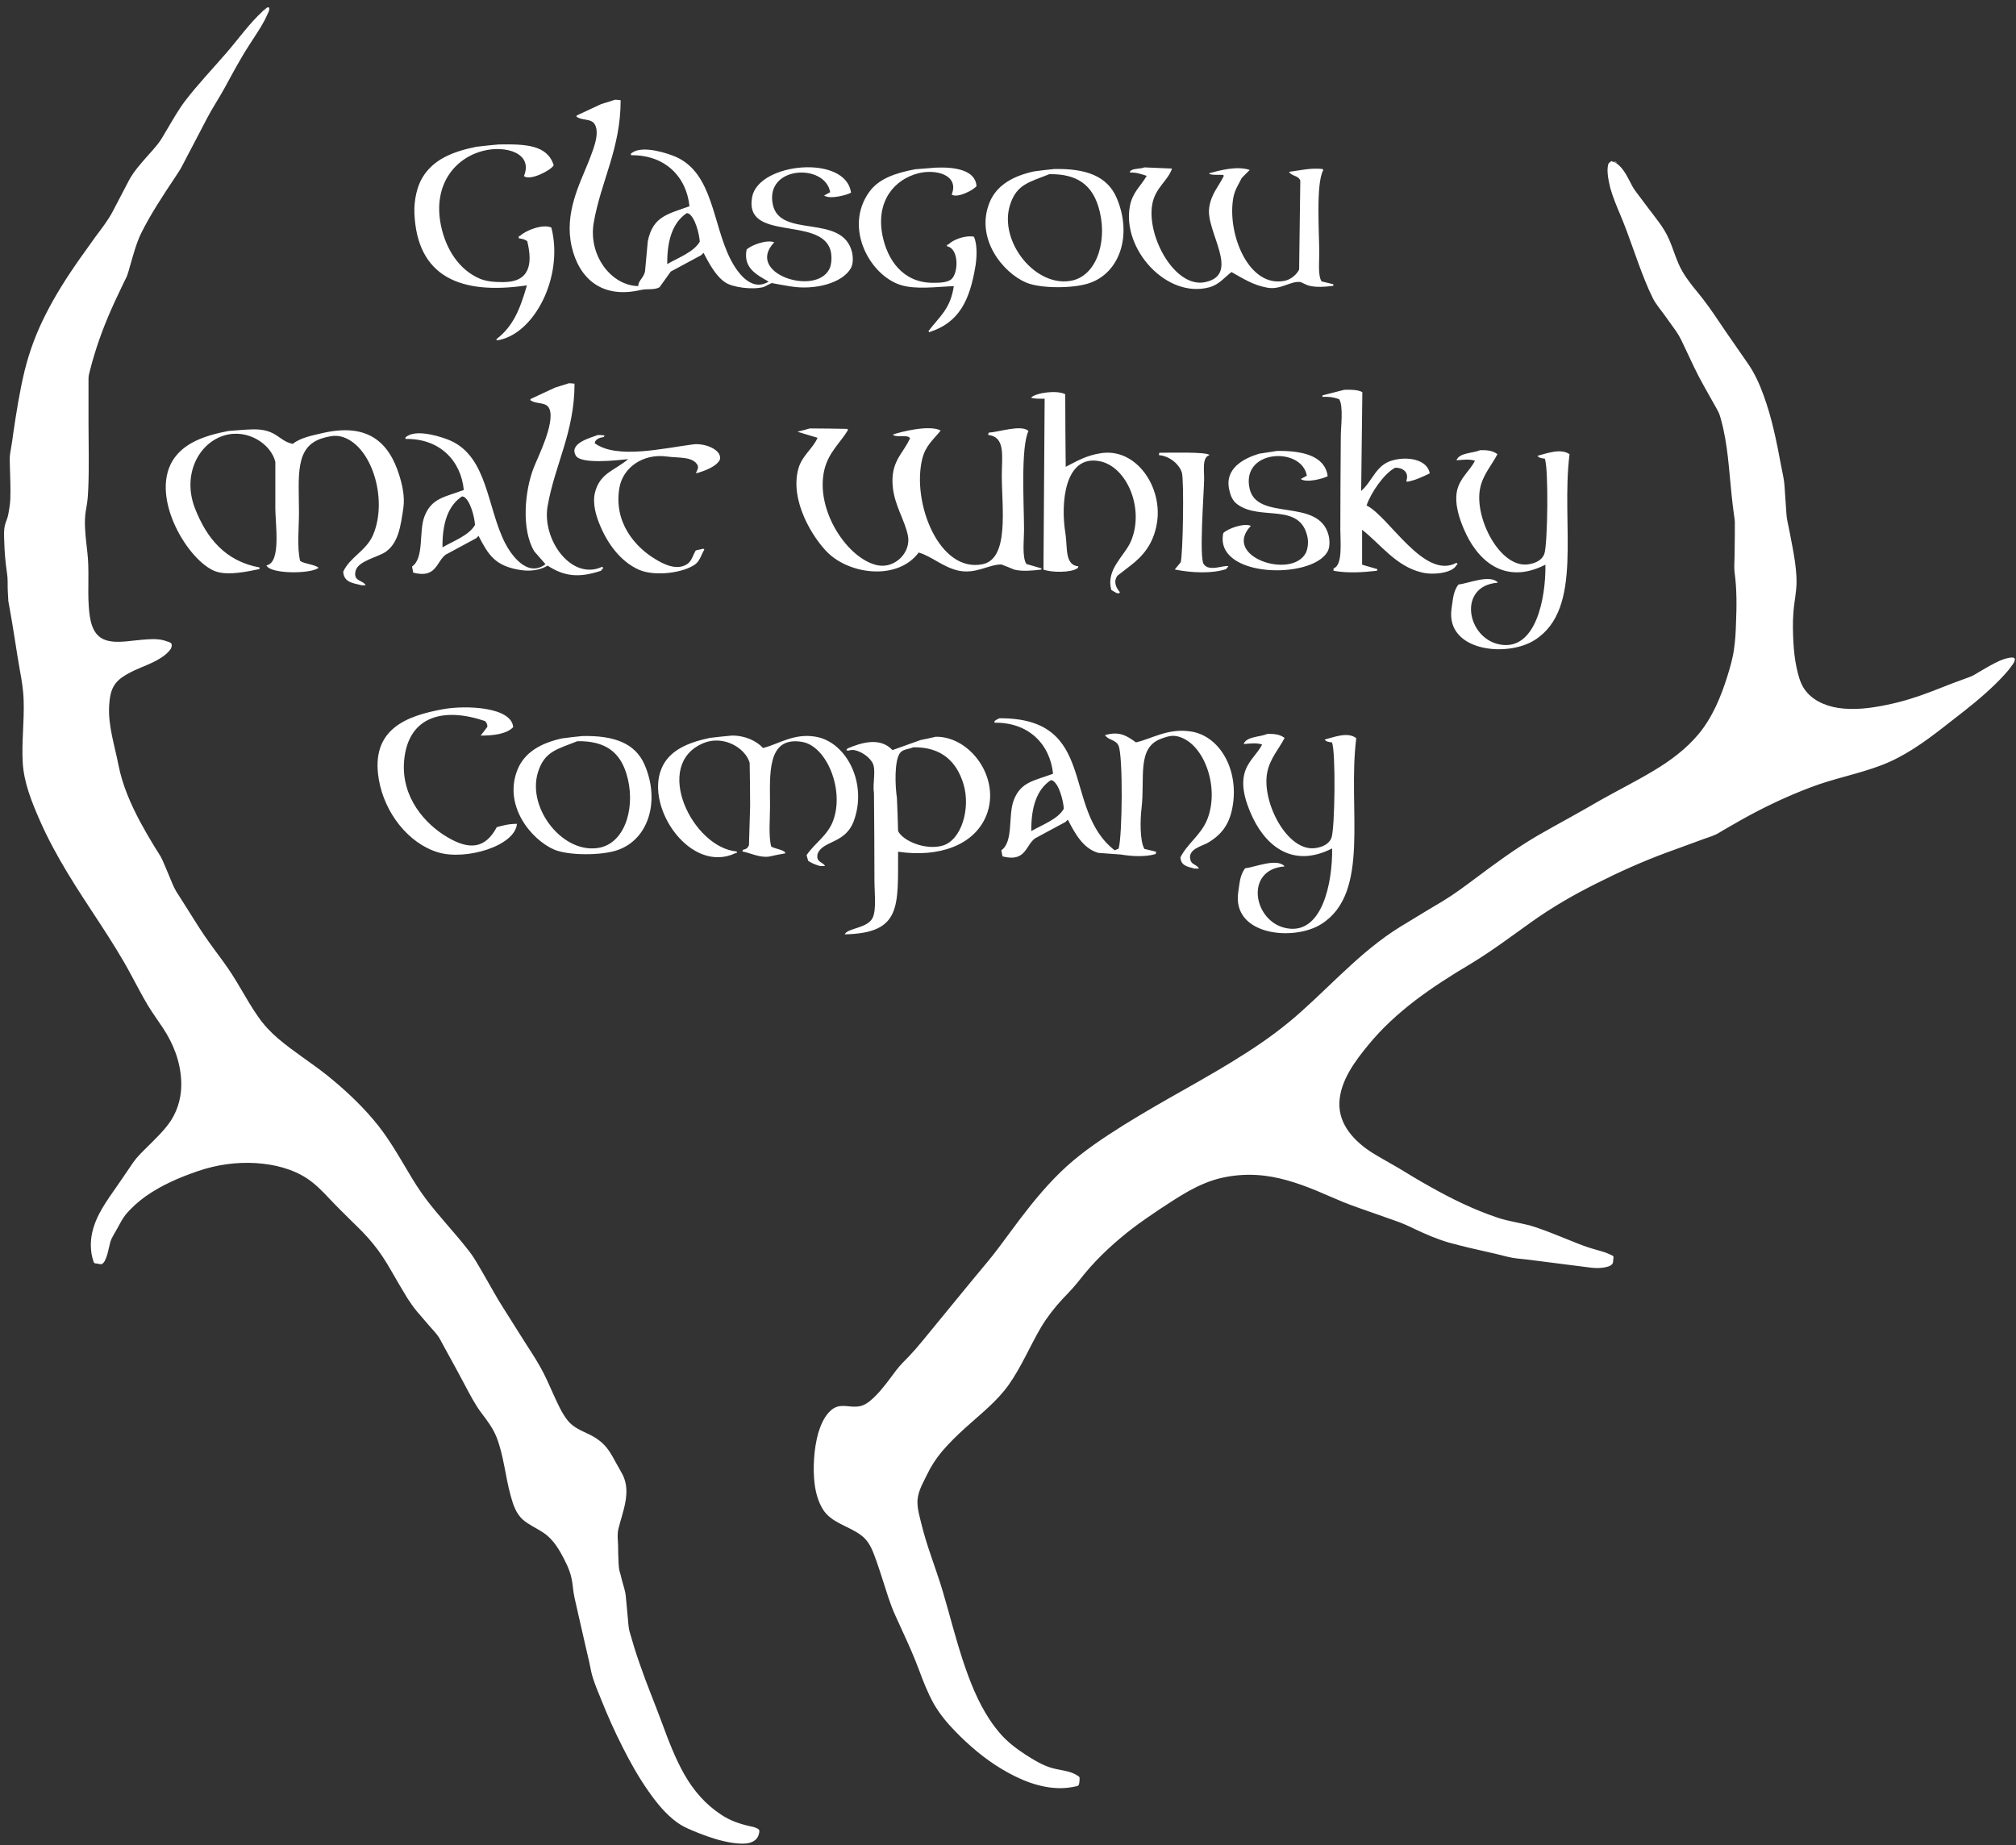 <?xml version="1.0" encoding="UTF-8" standalone="no"?>
<!-- Generator: Adobe Illustrator 19.0.0, SVG Export Plug-In . SVG Version: 6.00 Build 0)  -->
<svg id="Layer_1" style="enable-background:new 0 0 861.1 788.2" xmlns="http://www.w3.org/2000/svg" xml:space="preserve" viewBox="0 0 861.1 788.2" version="1.1" y="0px" x="0px" xmlns:xlink="http://www.w3.org/1999/xlink">
<rect x="0" y="0" width="861.1" height="788.2" fill="#333333" stroke="none"/>
<style type="text/css">
	.st0{fill:#FFFFFF;}
</style>
<g id="Shape_4">
		<path class="st0" d="m323 780.8c-0.9-0.4-1.9-0.6-2.9-0.8-4.4-1-8.4-2.4-12.1-4.9-6.6-4.3-11.7-10.2-15.6-17-4-7-6.9-14.7-9.7-22.3-3.1-8.4-6.6-16.7-9.5-25.2-1.6-4.5-3-9.1-4.3-13.7-0.6-2.4-0.6-5-0.9-7.5-0.2-2.5-0.5-5-0.7-7.5-0.2-2.4-1.1-4.8-1.7-7.1-0.3-1.3-0.6-2.6-1-3.8-0.3-1.2-0.3-2.3-0.4-3.5-0.1-2.5-0.2-5-0.2-7.5-0.1-2.3-0.4-4.6 0.1-6.8 1.8-7.4 5.6-15.7 1.9-23.2-0.9-1.7-1.9-3.4-2.9-5.2-0.9-1.7-1.9-3.5-3-5.1-2.2-3.3-5.1-5.4-8.6-7.1-3.2-1.5-6.6-2.9-8.9-5.7-2.7-3.3-4.5-7.6-6.3-11.5-1.8-4-3.5-8-5.7-11.8-2.4-4.3-5.2-8.3-7.8-12.5-2.7-4.2-5.3-8.5-8-12.7s-5.1-8.7-7.6-13c-1.3-2.2-2.5-4.4-3.8-6.5-1.2-2-2.5-3.9-4-5.7-2.8-3.6-5.8-7-8.8-10.5s-6-7-8.7-10.6-5.1-7.4-7.4-11.3c-4.6-7.7-9-15.5-14.9-22.4-5.9-7-12.7-13.3-19.9-19.1-6.8-5.4-14.2-10-20.8-15.6-3.3-2.8-6.2-5.9-8.7-9.5-2.6-3.7-4.9-7.7-7.2-11.6-2.4-4.1-4.8-8-7.6-11.8-2.7-3.7-5.5-7.4-8.1-11.2-2.8-4.1-5.3-8.3-8-12.5-1.3-2.1-2.7-4.2-4-6.3s-2.1-4.5-3.1-6.8-1.9-4.6-2.9-6.8c-0.8-1.8-2.1-3.5-3.1-5.2-2.2-3.6-4.3-7.2-6.3-10.9-4.1-7.7-7.6-15.7-9.3-24.3-1.6-8.3-4.4-16.5-4-25.1 0.2-3.3 0.6-7 2.7-9.7 1.6-2.1 3.9-3.5 6.2-4.7 4.9-2.6 10.5-4 14.9-7.5 0.9-0.7 1.8-1.6 2.5-2.6 0.4-0.6 0.7-1.9 0.2-2.4-0.3-0.4-1.2-0.7-1.7-0.8-2.7-1.1-5.7-1.1-8.6-0.9-3.1 0.2-6.2 0.6-9.3 0.9-2.8 0.2-5.7 0.3-8.4-0.6-6-2-6.8-9-7.2-14.5-0.5-7.7 0.3-15.4-0.6-23.1-0.5-4.7-1.2-9.4-1-14.2 0.1-2.3 0.5-4.5 0.9-6.7 0.3-2.1 0.4-4.2 0.5-6.3 0.4-9.3 0.1-18.7 0.1-28v-18.9c0-1.2 0.3-2.2 0.6-3.4 0.6-2.3 1.2-4.6 1.9-6.8 2.6-8.7 6.1-17.2 10-25.4 0.9-2 1.9-3.9 2.8-5.9 0.5-1 1.1-2 1.4-3.1 0.4-1.1 0.7-2.3 1-3.4 1.4-4.7 2.6-9.5 4.7-13.9 4.1-8.3 9.3-16.1 14.4-23.8 1.3-1.9 2.6-3.9 3.6-5.9 1.1-2.2 2.3-4.4 3.4-6.5 2.3-4.5 4.7-8.9 7-13.4 2.2-4.2 4.9-8.2 7.2-12.4s4.6-8.5 7-12.6c2.2-3.9 4.7-7.5 7.1-11.3 1.2-1.8 2.3-3.7 3.3-5.6 0.5-1 1-2.1 1.5-3.2 0.2-0.4 0.3-0.8 0.3-1.3 0-0.3 0.1-0.5-0.2-0.6-0.2-0.1-0.6 0-0.8 0 0.2 0-1.1 1-1.7 1.5-5.9 5.4-10.5 12-15.7 18-5.8 6.7-11.9 13.1-17.3 20.1-3 3.9-5.4 8.2-7.9 12.4-1.3 2.1-2.4 4.3-3.9 6.2-1.4 1.7-2.8 3.4-4.3 5-2.9 3.3-6 6.7-8.1 10.6-2.3 4.5-4.7 8.9-7 13.4-2 3.8-4.7 7.2-7.3 10.7l-7.5 10.5c-5 7.2-9.7 14.6-13.7 22.5-4 7.8-7 15.8-9.1 24.3-2.1 8.7-3.5 17.6-4.8 26.4-0.3 2.2-0.6 4.5-1 6.7-0.2 1.1-0.4 2.2-0.5 3.3-0.1 1.2 0 2.5 0 3.7 0.1 4.9 0.4 9.8 0.2 14.7-0.1 2.2-0.5 4.5-0.9 6.7-0.3 1.5-1 2.9-1.4 4.4-0.5 2.1-0.4 4.4-0.3 6.6 0.1 4.7 0.5 9.3 1.2 14 0.4 2.3 0.2 4.8 0.3 7.1 0.1 1.2 0.1 2.5 0.2 3.7 0 1.2 0.3 2.3 0.5 3.5 0.8 4.5 1.6 9.1 2.3 13.7 0.7 4.5 1.4 9 2.2 13.5 0.8 4.3 1.5 8.5 1.6 12.9 0.3 8.8-0.9 17.6-0.4 26.4 0.5 8.6 3.8 16.7 7.2 24.5s7.5 15.3 11.9 22.6c8.9 14.8 19.2 28.6 27.3 43.8 2.3 4.3 4.6 8.7 7.1 12.9 2 3.3 4.3 6.4 6.4 9.6 4.5 6.8 7.4 14.3 7.8 22.5 0.3 6-1.1 11.8-4.3 16.9-2.9 4.4-6.8 8-10.5 11.7-2 2-4.1 4-5.7 6.3-2.8 4.1-5.6 8.3-8.5 12.4-4.4 6.3-8.7 12.7-9.5 20.6-0.2 2-0.1 4.1 0.2 6.1 0.2 1.1 0.5 2.3 0.9 3.4 0.2 0.5 0.1 0.4 0.6 0.6 0.2 0.1 0.6 0.1 0.8 0.1 0.5 0.1 1.2 0.3 1.8 0.3 1.4-0.2 2.2-2.9 2.6-4.1 0.5-1.7 0.8-3.5 1.3-5.3 0.6-2.1 2-4 3-5.9 1.1-2 2.1-4 3.5-5.8 2.5-3 5.4-5.6 8.6-7.9 6.8-4.8 14.5-8.1 22.4-10.8s16.3-3.9 24.7-3.4c7.7 0.5 15.7 2.4 22.2 6.8 3.5 2.4 6.4 5.4 9.3 8.5 3 3.2 6.2 6.3 9.3 9.4 3.2 3.1 6.4 6.2 9.2 9.7 2.9 3.5 5.4 7.4 7.7 11.4s4.6 8 7 11.9c1.3 2 2.6 3.9 4.2 5.8s3.3 3.8 4.9 5.7 3.5 3.7 4.7 5.8c1.2 2.2 2.4 4.4 3.6 6.6 2.4 4.4 4.8 8.7 7.1 13.1 2.2 4.1 4.3 8.3 7.1 12 2.5 3.3 5 6.6 6.5 10.4 3.1 8 3.7 16.6 6 24.9 1 3.7 2.2 7.5 5.1 10.2 2.6 2.3 5.9 3.7 8.8 5.6 3.2 2.1 5.5 5.2 7.4 8.5 1.9 3.4 3.9 7.2 4.7 11 0.5 2.2 0.6 4.5 1 6.8 0.4 2.4 1.1 4.8 1.6 7.3 1.1 4.8 2.2 9.7 3.3 14.5l1.7 7.3c0.5 2.4 0.9 4.9 1.7 7.2 1 3 2.2 5.9 3.4 8.8 2.7 6.8 5.7 13.5 9 20 3.3 6.6 6.9 13 11.1 19 3.5 5 7.4 9.9 12.4 13.5 2.8 2 6.2 3.3 9.4 4.6 4.6 1.8 9.5 3.4 14.5 4.1 3.2 0.4 8.2 0.9 10.3-2.3 0.4-0.7 0.7-1.5 0.8-2.3 0-0.2 0.1-0.7 0-0.8-0.2-0.6-1.1-0.9-1.3-1zm-210.7-776.2c0.6-0.5 1.1-1 1.7-1.5-2.3 1.9-2.3 2-1.7 1.5zm576.3 64c0.6 0.2 1.1 0.4 1.5 0.7 0.8 0.2 1.1 0.1-1.5-0.7zm165.6 213.6c-3.1 1.4-6.1 3.2-9 4.9-1 0.6-2.1 1.3-3.2 1.8l-8.1 3c-3 1.1-6 2.4-9 3.5-6.2 2.4-12.6 4.4-19.1 5.7-6.7 1.4-13.8 2.3-20.6 1.3-5.8-0.9-11.7-3.5-14.9-8.7-1.5-2.5-2.3-5.6-2.9-8.4-0.8-3.7-1.2-7.5-1.4-11.3-0.2-4-0.3-8.1 0-12.1 0.2-3.4 0.9-6.8 1.2-10.2 0.4-3.9 0-7.9-0.5-11.7-0.6-4.1-1.4-8.2-2.2-12.3-0.3-1.6-0.7-3.3-1-4.9-0.5-2.2-0.5-4.5-0.7-6.8-0.2-2.9-0.4-5.8-0.6-8.8-0.2-2.7-0.9-5.4-1.4-8.1-1.9-10.2-3.9-20.4-7.5-30.2-1.7-4.7-3.7-9.2-6.5-13.3-3.2-4.7-6.5-9.3-9.7-14s-6.3-9.5-9.8-14c-3-3.8-6.2-7.4-8.6-11.5-2.6-4.4-3.8-9.4-5.9-14.1-2.2-5-5.8-9.1-9-13.4-1.7-2.3-3.4-4.5-5.1-6.8-1.2-1.5-2-3.3-2.9-5-1.4-2.7-3.2-5.8-5.9-7.4-0.7-0.2-1.8-0.5-1.5-0.7-0.5 0.4-1.3 0.9-1.5 1.5-0.1 0.4-0.1 0.9-0.2 1.3-0.1 0.9-0.1 1.8 0 2.7 0.2 2.1 0.6 4.1 1.1 6.1 1.1 3.9 2.7 7.7 4.3 11.5 3.9 9.2 6.8 18.9 10.6 28.2 1 2.5 2.1 5 3.3 7.4s3.1 4.6 4.7 6.8c1.7 2.4 3.4 4.7 5.1 7.1 0.9 1.3 1.6 2.5 2.3 3.9 0.6 1.3 1.2 2.5 1.8 3.8 2.5 5.3 4.9 10.6 7.8 15.7 1.4 2.4 2.7 4.9 4.1 7.3 0.8 1.4 1.6 2.8 2.3 4.2 0.5 1.1 0.8 2.3 1.1 3.4 2.8 10.3 3.3 21 4.4 31.6 0.3 2.8 0.6 5.6 1 8.4 0.2 1.5 0.5 2.9 0.4 4.4v4.2c0 2.9-0.1 5.8-0.1 8.8 0 2.5-0.3 5.1 0 7.5 1 7.2 0.9 14.6 0.6 21.8-0.1 3.5-0.3 7.1-0.8 10.6-0.5 4.1-1.7 8.1-2.9 12-2.8 8.9-6.4 17.6-12.4 24.8-5.3 6.3-11.9 11.2-18.9 15.4-7.3 4.4-14.9 8.2-22.4 12.4-4.4 2.5-8.8 5.1-13.2 7.5-4.7 2.6-9.4 5.2-14.1 7.9-9.4 5.5-18.1 11.9-26.9 18.5-4.3 3.2-8.7 6.5-13.3 9.3-5 3-10.1 6-15.1 9.1-4.4 2.6-8.7 5.4-12.7 8.5-3.9 3-7.7 6.2-11.4 9.6-7.2 6.5-14.1 13.5-21.4 20-7.3 6.6-15.2 12.4-23.5 17.7-8.5 5.5-17.3 10.5-26.1 15.5-8.9 5-17.8 10.1-26.5 15.5-8.4 5.3-16.9 10.9-24.3 17.6-7.5 6.8-13.9 14.6-20 22.6-3 4-6 8.1-9 12.1-3.4 4.6-7.2 8.9-10.8 13.3-7.3 8.9-14.6 17.8-21.9 26.7-1.8 2.2-3.7 4.4-5.7 6.5-1.9 1.9-3.8 3.8-5.4 5.9-2.8 3.7-5.5 7.6-8.8 10.9-1.5 1.5-3.3 3.2-5.3 4-1.6 0.7-3.3 0.7-5 0.6-1.6-0.1-3.2-0.4-4.8-0.2-1.9 0.2-3.5 1.2-4.8 2.6-2.3 2.5-3.6 5.7-4.6 8.9-1 3.7-1.6 7.5-1.8 11.3-0.4 6.9 0 14.9 3.6 21 3.6 6.2 11.5 7.4 16.8 11.6 3.5 2.7 4.8 6.8 6.3 10.9 1.8 5.1 3.3 10.2 5 15.3 0.9 2.7 1.9 5.4 3.1 8s2.4 5.2 3.6 7.9c2.3 5 4.5 10 6.4 15.1 1.8 4.9 3.7 9.7 6.2 14.3 2.5 4.4 5.7 8.3 9.2 11.9 6 6.2 12.7 11.9 20.1 16.3 7.5 4.5 16.1 8.1 24.9 8.1 2.3 0 4.6-0.3 6.8-0.8 0.7-0.2 1-0.2 1.2-1 0.1-0.5 0.2-1 0.2-1.5s0.1-1.2-0.1-1.5c-0.2-0.2-0.5-0.4-0.8-0.6-3-2-7.1-2.2-10.5-3.1-4.2-1.1-8.2-3.6-11.8-5.9-4-2.6-7.9-5.6-11-9.3-6-7-10.1-15.6-13.3-24.2-3.5-9.4-6.1-19.1-8.8-28.8-1.4-5-2.8-9.9-4.5-14.8-1.6-4.9-3.4-9.7-4.9-14.7-0.7-2.4-1.4-4.8-2-7.3s-1.4-5.2-1.5-7.9c-0.3-4.5 2-8.3 3.9-12.2 1.8-3.8 4-7.2 6.7-10.4 3-3.5 6.3-6.7 9.7-9.8 6.5-5.9 13.7-11.4 18.8-18.7 5.4-7.7 9-16.5 13.8-24.6 2.6-4.3 5.6-8.1 9-11.8 1.7-1.8 3.5-3.6 5.1-5.5 1.6-1.8 3-3.7 4.5-5.5 6-7.2 12.9-13.5 20.3-19.2 3.8-2.9 7.8-5.6 11.8-8.3 4.1-2.7 8.2-5.4 12.5-7.8 4.4-2.4 9-4.4 13.9-5.5s9.9-1.5 14.9-1.2c8.8 0.5 17.2 3.3 25.3 6.6 3.8 1.6 7.6 3.3 11.5 4.9 4.9 2 9.9 3.6 14.9 5.4 2.7 1 5.5 1.9 8.2 2.9 2.5 0.9 5 2 7.4 3.2 4.9 2.3 9.7 4.4 14.9 5.9 5.5 1.5 11 2.8 16.5 4 2.8 0.6 5.5 1.3 8.3 2 2.7 0.7 5.7 0.9 8.5 1.2l17.2 2.2c2.9 0.4 5.8 0.7 8.7 1.1 2.1 0.3 4.1 0.5 6.3 0.2 1.3-0.2 3.5-0.5 4.3-1.8 0.3-0.6 0.2-1.4 0.3-2 0-0.2 0.1-0.5 0.1-0.7-0.1-0.5-0.1-0.4-0.5-0.7-1-0.5-2-0.9-3-1.3-2.4-0.8-4.9-1.4-7.3-2.2-2.5-0.8-4.9-1.8-7.4-2.8-5-2-10-4.1-15.1-5.8-5.3-1.8-11-2.3-16.3-4.1-10.1-3.4-19.7-8.1-28.9-13.3-4.5-2.5-8.8-5.1-13.2-7.8-3.7-2.2-7.5-4.2-11.2-6.5-7.6-4.8-14.6-12-14.2-21.6 0.4-9.3 6.7-17.7 12.4-24.6 5.8-7.1 12.6-13.3 19.9-18.9 7.5-5.7 15.5-10.8 23.6-15.6 9.1-5.5 17.6-11.9 26.3-18.1s17.9-11.5 27.5-16.3c9.7-4.9 19.7-9.4 30-13.2 5.5-2 10.9-4 16.4-6 1.4-0.5 2.8-0.9 4.1-1.5 1.3-0.5 2.6-1.4 3.8-2.1l7.5-4.3c9.6-5.4 19.5-10.1 29.8-14 9.9-3.8 20.5-5.7 30.4-9.5 9.6-3.7 18-9.7 26.1-16 6.1-4.8 12.3-9.4 18.1-14.6 2.7-2.4 5.3-4.9 7.8-7.6 1.1-1.2 2.1-2.3 3-3.6 0.6-0.8 1.5-1.8 1.7-2.8 1.1-2.8-5.5-0.4-6.3 0zm-610-176.8c3.1 13.4 12.7 22.3 29.3 18.5 3-0.7 5.9 0.1 8.2-1.2 1.6-2.2 3.2-4.5 4.8-6.7 4.3-2.3 8.6-4.6 13-7l1-1c2.3 4.4 5.3 10.1 9.4 12.7 3 2 11.3 3.2 16.3 1.9l3.4-1.7c2.6 0.5 5.3 1 7.9 1.4 10.6 1.8 22.3-1.4 25.9-7.7 1.1-1.9 1-4.8 0.5-7-4.2-16.5-30.7-5.6-33.8-20.2-3.5-16.6 22.3-17.8 24.5-5.3-0.9 0.5-1.8 1-2.6 1.4 2.4 1.8 9.8-0.2 11.5-1.2-2.2-16.4-39.3-12.9-42.2 1.7-3.9 19.4 29.1 8.3 33.4 22.8 0.7 2.4 0.6 6.1-0.5 8.2-6 11.6-36.1 1.7-23.5-11.5-3.1-1.3-9.9 1.2-11.8 3.1-1.6 8.1 4.7 10.9 9.4 13.7-7.9 4.8-14-5.1-16.3-9.6-7.7-15.2-7.4-36.6-23.3-43.7-3.2-1.4-13.8-5-18.5-1.9-0.2 0.2-0.5 0.3-0.7 0.5v0.7c14.6-0.2 23.7 9.2 25 21.8-9.4 3.4-15.6 4.3-17.8 14.9-0.4 4.3-0.8 8.6-1.2 13-0.6 2.7-2.9 3.9-2.9 6.2-11.5-0.2-21.4-13.1-19-27.1 3.1-17.8 11.5-31.6 11.5-52.3-0.8-0.1-1.6-0.2-2.4-0.2-2 0.6-4 1.3-6 1.9-3.4 1.6-6.9 3.2-10.3 4.8-0.1 0.2-0.2 0.3-0.2 0.5 2.5 1.9 6.3 0.6 7.9 3.4 2.4 4.3-1.5 12.4-2.6 15.6-3.9 9.8-10.6 22.3-7.3 36.6zm49.2-14.4c0.2 0.1 0.5 0.2 0.7 0.2 2.7 1.5 4.5 8.2 4.8 12-2.5 4.5-9.5 7-13.9 9.6-0.1-10.1 2.3-17.8 8.4-21.8zm-68.4 30.9v0.2c-2.9 10-5.8 17.3-13 22.8 0.1 0.2 0.2 0.3 0.2 0.5 16-2.3 28.7-27.3 23.3-48.2-3.6-1.7-11.2 1.3-13.4 3.6h-0.5v1c1.6 0.2 2.6 0.5 3.6 1.2 2.5 10.2 0.8 17.5-10.3 17.5-4 0-7-0.3-9.8-1.4-8.9-3.7-14.7-12.6-16.8-23-3.4-17 5.8-28.6 18.2-31.7 9.5-2.4 21.3 1 17.3 10.8 2.5 2.2 11.5-2.4 12.7-4.6-2.7-8.7-11.9-9.1-23.5-8.9-3.2 0.3-6.4 0.6-9.6 1-10.3 2.1-18.4 5.5-23 13.2-2.3 3.8-3.6 9.7-3.4 15.1 1.1 27.2 19.6 35.1 48 30.9zm159.6-0.2c6.5 2.1 15.6 0.8 22.8 0.5-1.4 9.8-6.2 13.1-10.8 19.2 0.1 0.2 0.2 0.3 0.2 0.5 12.9-4 17.5-13.7 19.9-28.6 0.6-3.9 0.7-9.1-0.7-12.2-3.8-0.7-9 1.3-11 3.4h-0.5v0.7c5.3 1 4.9 11.8 1.7 14.2-1.8 1.3-4.7 1.4-7.7 1.4-12.8 0-19.5-9.7-21.6-20.4-2.8-14.5 5.1-23.8 15.4-26.4 7.6-1.9 17.5 0.8 14.2 9.1 2.4 1.7 9.3-1.9 10.6-3.6-0.5-7-9.4-8.2-17.3-7.9-3 0.2-5.9 0.5-8.9 0.7-8.4 1.6-15.6 4-19.7 9.8-10.8 15.2 0.3 35.4 13.4 39.6zm132 1c4.1-1.1 6.4-4.2 9.4-6.5 4.7 2.6 9.1 5.6 15.4 6.7 5.8 1 10-3.1 14.2-2.4 1 0.5 2.1 1 3.1 1.4 3.3 1 7.3 0.6 10.8 0.2v-0.7c-1.7-0.4-3.4-0.8-5-1.2-1.6-2.4-1-8.1-1-12 0-8.5-1.5-29.9 1.7-35.5-0.1-0.2-0.2-0.3-0.2-0.5-5-0.6-9.8 0.6-14.4 1.2 1 1.9 4.1 1.5 4.8 3.8-0.2 12.6-0.3 25.3-0.5 37.9-0.9 2.1-3.6 4.3-6 4.8-15.5 3.4-24.9-20.1-22.1-35.5 0.7-3.6 2.3-5.7 3.6-8.4l3.4-3.4c-5.6-1.9-13.2 0.3-17.3 1.4v0.2c0.9 0.7 4.3 0.4 6 0.5 0.1 0.2 0.2 0.3 0.2 0.5-2.2 4.5-5.3 7.5-6.2 13.4-1.6 10.3 13.7 28.6-1.7 31.9-12.9 2.8-25.2-19.6-22.6-33.4 1.3-7 6.7-9.9 8.4-15.1-3.9-0.2-7.8-0.3-11.8-0.5-1.8 0.7-4.1 0.4-5.5 1.2-0.7 0.5-0.4 0-0.7 1 3-0.1 4.8 0.7 7.2 1.4-2.5 4.4-6.1 7-7.2 13-3.4 18.2 15.6 39.6 34 34.6zm-78.3-2c6.1 2.6 20.3 2.6 27.1 0.2 13.1-4.5 18.3-20.8 11.5-36.5-4-9.2-13.1-12.5-26.6-12.2-2.9 0.3-5.8 0.6-8.6 1-8.7 1.9-15.9 5.7-19 13.2-6.3 15.5 5.7 30.1 15.6 34.3zm-6.9-33.1c2.8-9 8.4-9.8 16.8-13.2 12.1-0.2 18.1 4.8 20.9 13.7 4.2 13.2 0.1 29.1-11 31.7-15.6 3.5-31.6-16.6-26.7-32.2zm-233.3 121.7c-8 3-13.8 3.4-16.8 11.3-2.5 6.5 0 17.7-5.3 21.4 0.2 0.9 0.3 1.8 0.5 2.6 10 2.6 9.8-4.7 13.9-7.7 4.3-2.3 8.6-4.6 13-7l1-1c4.2 8.1 7 12.9 18 14.6 4.7 0.7 8.8-0.2 11.5-1.9 7.2 4.7 13.5 5.3 22.8 2.2 0.3-0.4 0.6-0.8 1-1.2l-0.5-0.5c-13 6.1-25.8-11.5-23.3-25.9 3.1-17.8 11.5-31.6 11.5-52.3-0.8-0.1-1.6-0.2-2.4-0.2-2 0.6-4 1.3-6 1.9-3.4 1.6-6.9 3.2-10.3 4.8-0.1 0.2-0.2 0.3-0.2 0.5 2.7 2 6.8 0.5 8.2 3.8 2.4 6.1-5 20.6-6.7 25-3.9 9.9-5.4 26.5 0.2 35.8 1.6 1.8 3.2 3.7 4.8 5.5-7.9 6-14.9-4.4-17.3-9.1-7.7-15.2-7.4-36.6-23.3-43.7-3.2-1.4-13.8-5-18.5-1.9-0.2 0.2-0.5 0.3-0.7 0.5v0.7c14.5-0.3 23.7 9.2 24.9 21.8zm4.8 14.9c-2.5 4.5-9.5 7-13.9 9.6-0.1-10.2 2.3-17.8 8.4-21.8 0.2 0.1 0.5 0.2 0.7 0.2 2.7 1.5 4.5 8.2 4.8 12zm361.9-54.7c3.2-0.1 4.9 0.2 7.2 1 1.9 3.2 0.7 11.5 0.7 16.1-0.1 13.2-0.2 26.4-0.2 39.6 0 5.4 1.1 15.2-2.9 16.6v1c6 1.1 12.4 0.7 18.5 0 0.1-0.2 0.2-0.3 0.2-0.5v-0.2c-2.2-0.6-4.3-1.3-6.5-1.9v-14.9c7.9 6.1 14.3 15.5 25.4 18.2 5.1 1.3 13.3 0.2 14.9-3.1l0.5-0.5-0.5-0.5c-13.8 7.5-28.9-19.9-38.4-24.5 1.8-5.3 7.4-13.6 12.2-16.1 3.7-0.1 6 2.3 4.8 5.5 0.1 0.2 0.2 0.3 0.2 0.5 3.7-0.6 6.8-2.2 9.8-3.6-1-5.8-9.2-7.5-16.1-5.5-7 2-8.4 8.9-13.2 13 0.2-14.1 0.3-28.2 0.5-42.2-1.8-1-4.7-1.1-7.7-1-3.1 0.8-6.2 1.6-9.4 2.4 0.2 0.1 0.1 0.3 0 0.6zm-104.9 73.4c0.7-0.5 0.4 0 0.7-1-5.9-0.5-4.6-8.2-5.5-13.9-2.2-13.3-0.3-33.9 14.6-31 11.7 2.3 19.2 20.3 13.4 34.1-2.7 6.4-10.9 12.1-8.4 20.9 0.8 0.5 1.6 1 2.4 1.4h1c0.1-0.2 0.2-0.3 0.2-0.5-1.5-1.8-2.9-4.3-1-7 1.8-1.4 3.5-2.7 5.3-4.1 5.7-4.3 10-9.5 11.5-18 2.8-15.5-8.7-32.7-24-30.2-6.3 1-10.2 3.4-14.9 5.8-0.1-10.3-0.2-20.6-0.2-31-3.3-1.8-12.1-0.8-14.6 1.4 0.8 0.6 4.1 0.5 5.8 0.5-0.2 24.3-0.3 48.6-0.5 73 3.5 1.3 11.5 1.3 14.2-0.4zm-66-46.8c1.4-5.8 4.8-8.3 7.9-12.2-4.8-2.6-17.2 0.6-20.4 1.7 0.8 1.3 5 0.3 6.7 1 0.7 0.7 0.8 0.4 0.2 1.4-2.9 6.1-7.9 9.3-7 19.7 0.8 8.4 5.1 14.2 6.5 21.1 1.4 7-5.3 14-12.7 12.7-12.7-2.3-27.1-23.4-23-40.8 1.8-7.5 6.7-11.4 10.1-17-0.1-0.2-0.2-0.3-0.2-0.5-5.4-0.1-10.7-0.2-16.1-0.2-1.8 0.5-3.5 1-5.3 1.4 0 0 7.8 2.4 8.6 2.6-2.1 4.8-6.6 7.5-8.2 13.2-3.8 13.8 6.4 29.8 12.5 35.8 9.6 9.5 30 12 38.9 0 5.7 1.7 10.1 6.1 16.8 7.7 7.5 1.7 13-2.6 18.5-2.6 1.8 0.7 3.7 1.4 5.5 2.2 3.6 0.9 7.9 0.4 11.5 0 0.1-0.2 0.2-0.3 0.2-0.5-2.2-0.6-4.3-1.3-6.5-1.9-1.9-2.9-1-10.2-1-14.6 0-10.6-1.5-35.2 1.9-42.2-3-2.9-12.8 0.5-17 0.7-0.1 0.3-0.2 0.6-0.2 1 7.5 0.8 5.8 9.2 5.8 17.3 0 13.7 3.3 35.5-8.2 37.9-18.6 3.8-30.3-26.4-25.8-44.9zm-296.4-12c-10.3 2-19.1 5.1-23.8 12.7-9.7 16.1 7 43.3 18.5 47.3 5.5 1.9 13.9-0.1 18.5-1 0.1-0.2 0.2-0.3 0.2-0.5v-0.2c-14.8-2.7-22.7-12.7-27.6-25.2-5.5-14 1.2-27.8 12.5-31.2 10-3 20 3.7 21.8 11.3v19c-0.1 7.4 2.7 24-3.8 25.2 1.6 3.8 19.2 3.7 22.3 1-2-1.5-6-1.6-7.9-2.9-1.4-5.7-0.5-14.1-0.5-20.6 0-15.5-2-28.4 10.3-31.9 2.1-0.6 4.8-1.3 7.4-0.7 13.1 3 20.6 26.7 13.9 42.2-2.9 6.7-9.8 9.3-12.7 15.6 0.3 4.6 4 4.8 7.9 5.8h1.7c-1.1-2.3-5.5-1.5-4.3-6.2 1.1-4.3 9.7-5.8 13-8.2 5.3-3.9 6.2-10.7 7.4-18.7 0.7-4.9-0.6-10.2-1.7-13.7-4.4-14.4-13.6-22.7-32.9-18.2-4.8 1.1-9.3 2-12.7 4.6-6.1-1.3-6.8-6.4-17-6.2-3.4 0.1-6.9 0.4-10.5 0.7zm210 12.2c1-4.2-6.5-7.1-11.3-6.5-12.7 1.6-32.7 6.5-42.2-0.5 0.1-0.2 0.2-0.5 0.2-0.7 0.7-1.2 2-1.7 3.6-1.9 0.2-0.2 0.3-0.5 0.5-0.7-1-0.1-1.9-0.2-2.9-0.2-2.8 1.1-12.7 3.5-9.4 8.9 2.3 3.6 17.1 2 22.3 1.4-5.6 4.9-12.1 5.8-14.2 14.4-1.1 4.7 0.6 10 1.9 13.2 3.3 8.3 9 16.2 17 19.7 7 3 19.2 1.2 24-2.4 2-1.5 2.5-4 3.8-6.2v-0.2c-0.2-0.1-0.3-0.2-0.5-0.2-1 0.2-2.1 0.5-3.1 0.7-1.2 1.9-1.7 4.5-3.6 5.8-4.6 3.1-10.5-0.1-13.9-2.2-8.1-4.9-17.8-15.4-15.1-30.5 1.5-8.4 10-14.6 20.2-13.2 5.2 0.7 11.3-0.1 13.2 3.8 0.5 1.4-0.4 2-0.7 3.4 3.6-1 8.8-2.9 10.2-5.9zm317.6 29.3c5.6 13.6 17.4 24.6 35 15.6 0.2 14.8-4.3 36.9-19.4 34.1-14.3-2.6-18.2-25.1-1-26.4v-0.2c-3.5-3.4-12.5 0.5-16.8 1-2.1 3-2.2 5.4-2.9 10.3-2.6 18.1 23.5 21 35.5 13.4 21.2-13.4 11.1-49.1 14.9-79.4-3.8-2.6-9.5-0.4-13.7 0.7 0.6 0.9 1.9 1.1 3.1 1.2 1.7 3.4 1.3 37-0.2 40.8-1 2.5-3.5 3.8-6.5 4.3-12.2 2.2-23.5-19.7-20.9-32.4 1.2-5.9 5-9.9 7.4-14.6-1.9-1.4-3.9-1.8-7.4-1.7-3.3 1.4-8.8 1-10.1 4.3 3.3-0.2 5.2-0.6 7.9 0.2-2.2 4.4-6.5 7.3-7.7 13-1.1 5.9 1.3 12.2 2.8 15.8zm-58.1 10.1c1.1-1.9 1-4.8 0.5-7-4.2-16.5-30.8-5.6-33.8-20.2-3.5-16.6 22.3-17.8 24.5-5.3-0.9 0.5-1.8 1-2.6 1.4 2.4 1.8 9.8-0.2 11.5-1.2-1.2-9-11.3-10.9-21.6-10.8-2.6 0.4-5.1 0.8-7.7 1.2-6.3 1.9-15 6.2-12.7 15.6 0.6 2.7 1.5 4.6 3.4 6 9.7 7.3 27-1.1 30 14.2 0.4 2.1 0.1 4.8-0.7 6.5-6 11.6-36.1 1.7-23.5-11.5-3.1-1.3-9.9 1.2-11.8 3.1-4 19.1 37.6 20 44.5 8zm-50.4-41.3c-0.7-1.5-17.9-1-21.4-1-0.1 0.3-0.2 0.6-0.2 1 4.6 0.4 8.6 3.8 9.8 7.4 1 2.9 0.5 35.2-0.5 38.4-0.8 1-1.6 1.9-2.4 2.9v0.2c7.3 1.4 15.6 1.8 21.8-0.2 0.3-0.4 0.6-0.8 1-1.2-1.6-0.8-8.3 2.6-10.6-1-1.9-3 0.1-30.2 0.2-35.5 0.2-4-1.1-10 2.3-11zm-297.4 116.2c-0.7-8.7-20.3-9.4-29.8-7.7-15.5 2.8-31.3 8.4-27.6 30 2.4 14.2 12.6 27.4 25.4 31.2 11.7 3.5 32.8-2.7 33.6-12.2-3.6 0-5.9 0.7-8.6 1.4-4.9 9.2-11.7 9.9-21.1 4.3-9.4-5.5-19.8-16.9-18.5-32.6 1.7-19.3 17-23 34.6-17 0.6 0.9 0.9 0.9 1 2.4-1 1.3-1.9 2.6-2.9 3.8 5.7 0 11.1-0.7 13.9-3.6zm296.7 49.4c5-2.9 8.5-6.8 10.1-13.2 4-16.4-4.2-32.1-17-34.3-10-1.7-17 3.1-23.8 4.6-3.9-2.8-7-4.9-13.2-3.1 1.3 2.2 4.6 1.8 5.8 4.6 1.9 4.6 1.6 38.4 0 43.9-0.6 0.2-1.1 0.5-1.7 0.7-22.8-17.7-6.8-56.6-49.2-56.4-0.5 0.2-1 0.5-1.4 0.7-0.2 0.2-0.5 0.3-0.7 0.5v0.7c14.6-0.2 23.7 9.2 25 21.8-8 3-13.8 3.4-16.8 11.3-2.5 6.5 0 17.7-5.3 21.4 0.2 0.9 0.3 1.8 0.5 2.6 10 2.6 9.8-4.7 13.9-7.7 4.3-2.3 8.6-4.6 13-7l1-1c2.9 5.6 6.4 12.3 13 14.2 3.2 0.2 6.4 0.5 9.6 0.7 4.7 0.8 10.5 1.1 14.9-0.2 0.1-0.3 0.2-0.6 0.2-1-1.7-0.4-3.4-0.8-5-1.2-2-3.5-1.8-12.6-1.2-17.5 1.5-12.8-2.1-25.6 8.2-29.5 1.6-0.6 4.1-1.6 6.5-1.2 11.6 2 18.9 21.5 13.4 35.5-2.7 6.8-8.4 10.2-11.5 16.3 0.2 3.6 3 4 6 4.8h1.9c-0.8-1.7-3.1-1.6-3.6-3.6-1.4-4.7 4.8-5.9 7.4-7.4zm-75.4-5c-0.1-10.2 2.3-17.8 8.4-21.8 0.2 0.1 0.5 0.2 0.7 0.2 2.7 1.5 4.5 8.2 4.8 12-2.4 4.5-9.5 7-13.9 9.6zm125.3-39.1c0.6 0.9 1.9 1.1 3.1 1.2 1.7 3.4 1.3 37-0.2 40.8-1 2.5-3.5 3.8-6.5 4.3-12.2 2.2-23.5-19.7-20.9-32.4 1.2-5.9 5-9.9 7.4-14.6-1.9-1.4-3.9-1.8-7.4-1.7-3.3 1.4-8.8 1-10.1 4.3 3.3-0.2 5.2-0.6 7.9 0.2-2.2 4.4-6.5 7.3-7.7 13-1.3 5.9 1.1 12.2 2.6 15.8 5.6 13.6 17.4 24.6 35 15.6 0.2 14.8-4.3 36.9-19.4 34.1-14.3-2.6-18.2-25.1-1-26.4v-0.2c-3.5-3.4-12.5 0.5-16.8 1-2.1 3-2.2 5.3-2.9 10.1-2.8 18.6 23.7 21.2 35.5 13.7 21.2-13.4 11.1-49.1 14.9-79.4-3.6-2.8-9.3-0.5-13.5 0.6zm-213.4 54c-0.8-1.4-2.3-1.4-3.1-2.9-0.4-0.9-0.2-2.2 0.2-2.9 2.6-5 11.6-4 15.1-13.2 6.1-16.2-3-33.9-16.1-36.2-9.4-1.7-16.2 3.3-22.6 4.8-2.7-3-7.7-5.4-13.4-5.3-3.1 0.3-6.2 0.6-9.4 1-9.3 2-17.4 5.3-20.6 13.2-6.9 16.7 12.5 45.1 31.7 36h0.5v-0.7c-18.9-1.6-36.3-37.2-14.2-46.3 8.5-3.5 17.8 2 19.7 8.4 0.1 6.2 0.2 12.3 0.2 18.5-0.2 5.6-0.3 11.2-0.5 16.8-0.6 1.2-1.2 1.6-2.6 1.9-0.1 0.2-0.2 0.5-0.2 0.7 3.3 0.6 7.2 2.7 11.3 2.2 2.3-0.5 4.6-1 7-1.4 0.2-1.4-4.4-1.9-6-2.9-1.2-4.7-0.5-11.8-0.5-17.3 0-13.2-1.6-30 13.7-27.4 10.6 1.8 18.2 20.7 13.2 33.8-2.4 6.3-7.8 9.4-11.3 14.6 0.2 0.8 0.5 1.6 0.7 2.4 1.5 1 2.9 1.6 5 2.2h2.2zm-115.7-7c6.1 2.6 20.3 2.6 27.1 0.2 13.1-4.5 18.3-20.8 11.5-36.5-4-9.2-13.1-12.5-26.6-12.2-2.9 0.3-5.8 0.6-8.6 1-8.7 1.9-15.9 5.7-19 13.2-6.3 15.4 5.7 30 15.6 34.3zm-6.9-33.1c2.8-9 8.4-9.8 16.8-13.2 12.1-0.2 18.1 4.8 20.9 13.7 4.2 13.2 0.1 29.1-11 31.7-15.6 3.5-31.6-16.6-26.7-32.2zm191.5 18.5c6.3-15.8-6.8-33.8-21.6-33.6-2.2 0.5-4.3 1-6.5 1.4-4 1.4-8 2.9-12 4.3-5.2-5.6-13.1-3.3-19.2-0.7-0.2 0.2-0.3 0.5-0.5 0.7 1 0.6 1.6-0.3 3.4 0 3.1 0.6 6.3 2.9 7.7 5.3 1.8 3.1 0 8.8 0.7 13 0.1 12.5 0.2 25 0.2 37.4 0 4.9 0.9 12.2-0.7 15.8-2.1 4.7-10.7 4.4-12 7.2 24.4-0.5 22.7-12 22.8-35.3 17.5 2.6 32.6-2.8 37.7-15.5zm-38.2-7.5c-0.8-5.2-1.1-15.6 1.2-19 1.2-1.8 3.6-1.7 5.8-2.6 12.4-0.2 18.6 6.5 21.4 15.6 3.2 10.4-0.8 24.1-8.9 26.4-7.3 2.1-16.9-2-19-6.2-0.1-4.7-0.3-9.5-0.5-14.2z"/>
</g>
</svg>
